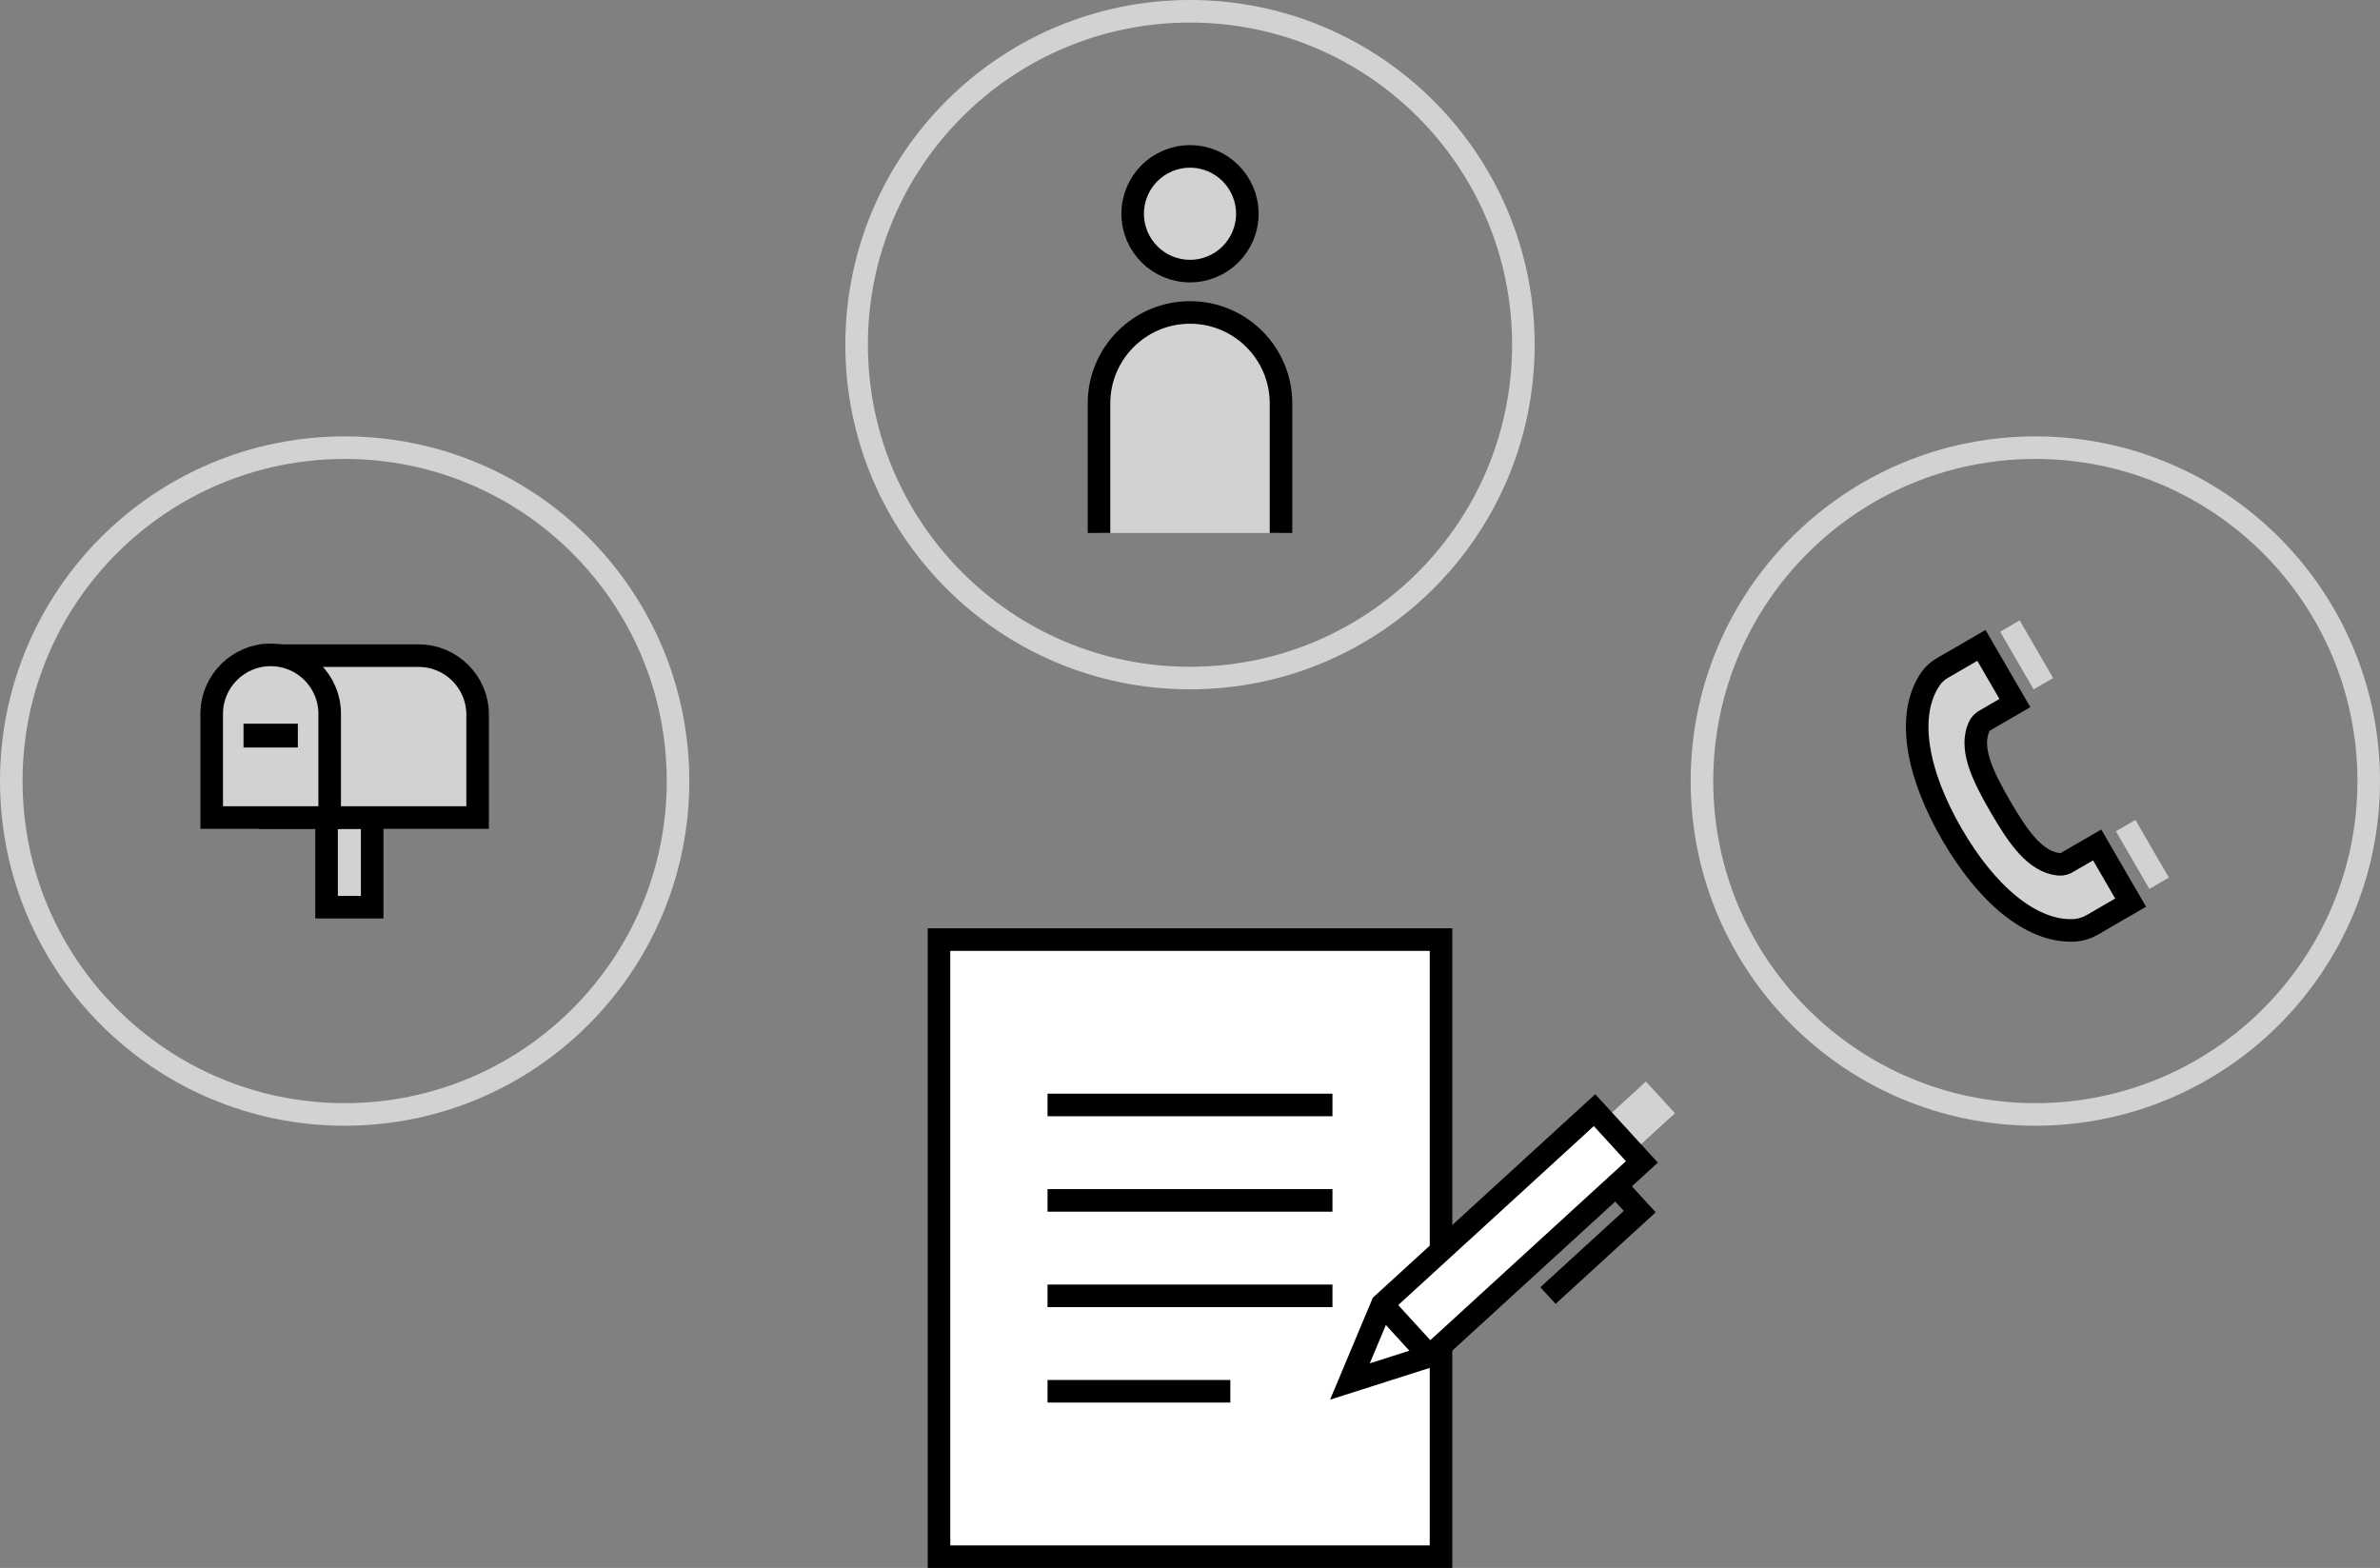 <?xml version="1.0" encoding="utf-8"?>
<!-- Generator: Adobe Illustrator 28.1.0, SVG Export Plug-In . SVG Version: 6.00 Build 0)  -->
<svg version="1.1" id="レイヤー_3" xmlns="http://www.w3.org/2000/svg" xmlns:xlink="http://www.w3.org/1999/xlink" x="0px"
	 y="0px" viewBox="0 0 421.862 277.912" enable-background="new 0 0 421.862 277.912" xml:space="preserve">
<rect x="0" y="0" width="421.862" height="277.912" fill="#808080" stroke="none"/>
<rect x="166.438" y="166.537" fill="#FFFFFF" stroke="#000000" stroke-width="4" stroke-miterlimit="10" width="88.987" height="109.376"/>
<g>
	
		<line fill="#FFFFFF" stroke="#000000" stroke-width="4" stroke-miterlimit="10" x1="185.679" y1="195.851" x2="236.183" y2="195.851"/>
	
		<line fill="#FFFFFF" stroke="#000000" stroke-width="4" stroke-miterlimit="10" x1="185.679" y1="212.767" x2="236.183" y2="212.767"/>
	
		<line fill="#FFFFFF" stroke="#000000" stroke-width="4" stroke-miterlimit="10" x1="185.679" y1="229.682" x2="236.183" y2="229.682"/>
	
		<line fill="#FFFFFF" stroke="#000000" stroke-width="4" stroke-miterlimit="10" x1="185.679" y1="246.598" x2="218.082" y2="246.598"/>
</g>
<polyline fill="none" stroke="#000000" stroke-width="4" stroke-miterlimit="10" points="286.261,209.953 
	290.65,214.75 274.383,229.634 "/>
<g>
	
		<rect x="287.247" y="196.222" transform="matrix(0.738 -0.675 0.675 0.738 -57.509 248.014)" fill="#D2D2D2" width="6.442" height="3.613"/>
	<polygon fill="#D2D2D2" points="291.75,191.695 284.047,198.744 289.186,204.361 296.89,197.312 
		291.75,191.695 	"/>
</g>
<polygon fill="#FFFFFF" stroke="#000000" stroke-width="4" stroke-miterlimit="10" points="245.013,231.195 
	282.637,196.769 291.028,205.94 253.404,240.366 239.28,244.865 "/>
<line fill="#FFFFFF" stroke="#000000" stroke-width="4" stroke-miterlimit="10" x1="245.013" y1="231.195" x2="253.404" y2="240.366"/>
<circle fill="none" stroke="#D2D2D2" stroke-width="4" stroke-linejoin="round" stroke-miterlimit="10" cx="61.092" cy="138.438" r="59.092"/>
<rect x="57.885" y="144.906" fill="#D2D2D2" stroke="#000000" stroke-width="4" stroke-miterlimit="10" width="8.086" height="15.892"/>
<path fill="#D2D2D2" stroke="#000000" stroke-width="4" stroke-miterlimit="10" d="M84.659,144.906H47.981V116.212
	h26.222c5.775,0,10.456,4.681,10.456,10.456V144.906z"/>
<path fill="#D2D2D2" stroke="#000000" stroke-width="4" stroke-miterlimit="10" d="M58.437,144.906H37.525v-18.373
	c0-5.775,4.681-10.456,10.456-10.456h0c5.775,0,10.456,4.681,10.456,10.456
	V144.906z"/>
<line fill="#D2D2D2" stroke="#D2D2D2" stroke-width="4" stroke-linejoin="round" stroke-miterlimit="10" x1="43.167" y1="130.383" x2="52.796" y2="130.383"/>
<g>
	<polygon points="52.795,128.272 43.166,128.272 43.166,132.493 52.795,132.493 
		52.795,128.272 	"/>
</g>
<circle fill="none" stroke="#D2D2D2" stroke-width="4" stroke-linejoin="round" stroke-miterlimit="10" cx="360.77" cy="138.438" r="59.092"/>
<path fill="#D2D2D2" stroke="#000000" stroke-width="4" stroke-miterlimit="10" d="M354.548,142.925
	c-3.33-5.74-5.395-10.315-3.776-14.071c0.244-0.567,0.709-1.013,1.267-1.277
	l5.106-2.962l-5.931-10.224l-6.875,3.988c-0.818,0.474-1.556,1.091-2.096,1.867
	c-4.423,6.345-2.53,16.813,3.751,27.642c6.133,10.573,14.035,17.349,21.585,17.017
	c1.18-0.052,2.325-0.417,3.347-1.01l6.736-3.907l-5.931-10.224l-5.106,2.962
	c-0.507,0.353-1.124,0.535-1.738,0.466
	C360.823,152.729,357.877,148.665,354.548,142.925z"/>
<line fill="#FFFFFF" stroke="#D2D2D2" stroke-width="4" stroke-miterlimit="10" x1="362.195" y1="121.184" x2="356.264" y2="110.96"/>
<line fill="#FFFFFF" stroke="#D2D2D2" stroke-width="4" stroke-miterlimit="10" x1="382.712" y1="156.556" x2="376.781" y2="146.332"/>
<circle fill="none" stroke="#D2D2D2" stroke-width="4" stroke-linejoin="round" stroke-miterlimit="10" cx="210.931" cy="61.092" r="59.092"/>
<path fill="#D2D2D2" stroke="#000000" stroke-width="4" stroke-miterlimit="10" d="M227.062,94.459V71.511
	c0-8.909-7.222-16.13-16.13-16.13h-0c-8.909,0-16.13,7.222-16.13,16.13
	v22.948"/>
<circle fill="#D2D2D2" stroke="#000000" stroke-width="4" stroke-miterlimit="10" cx="210.931" cy="37.888" r="10.163"/>
</svg>
